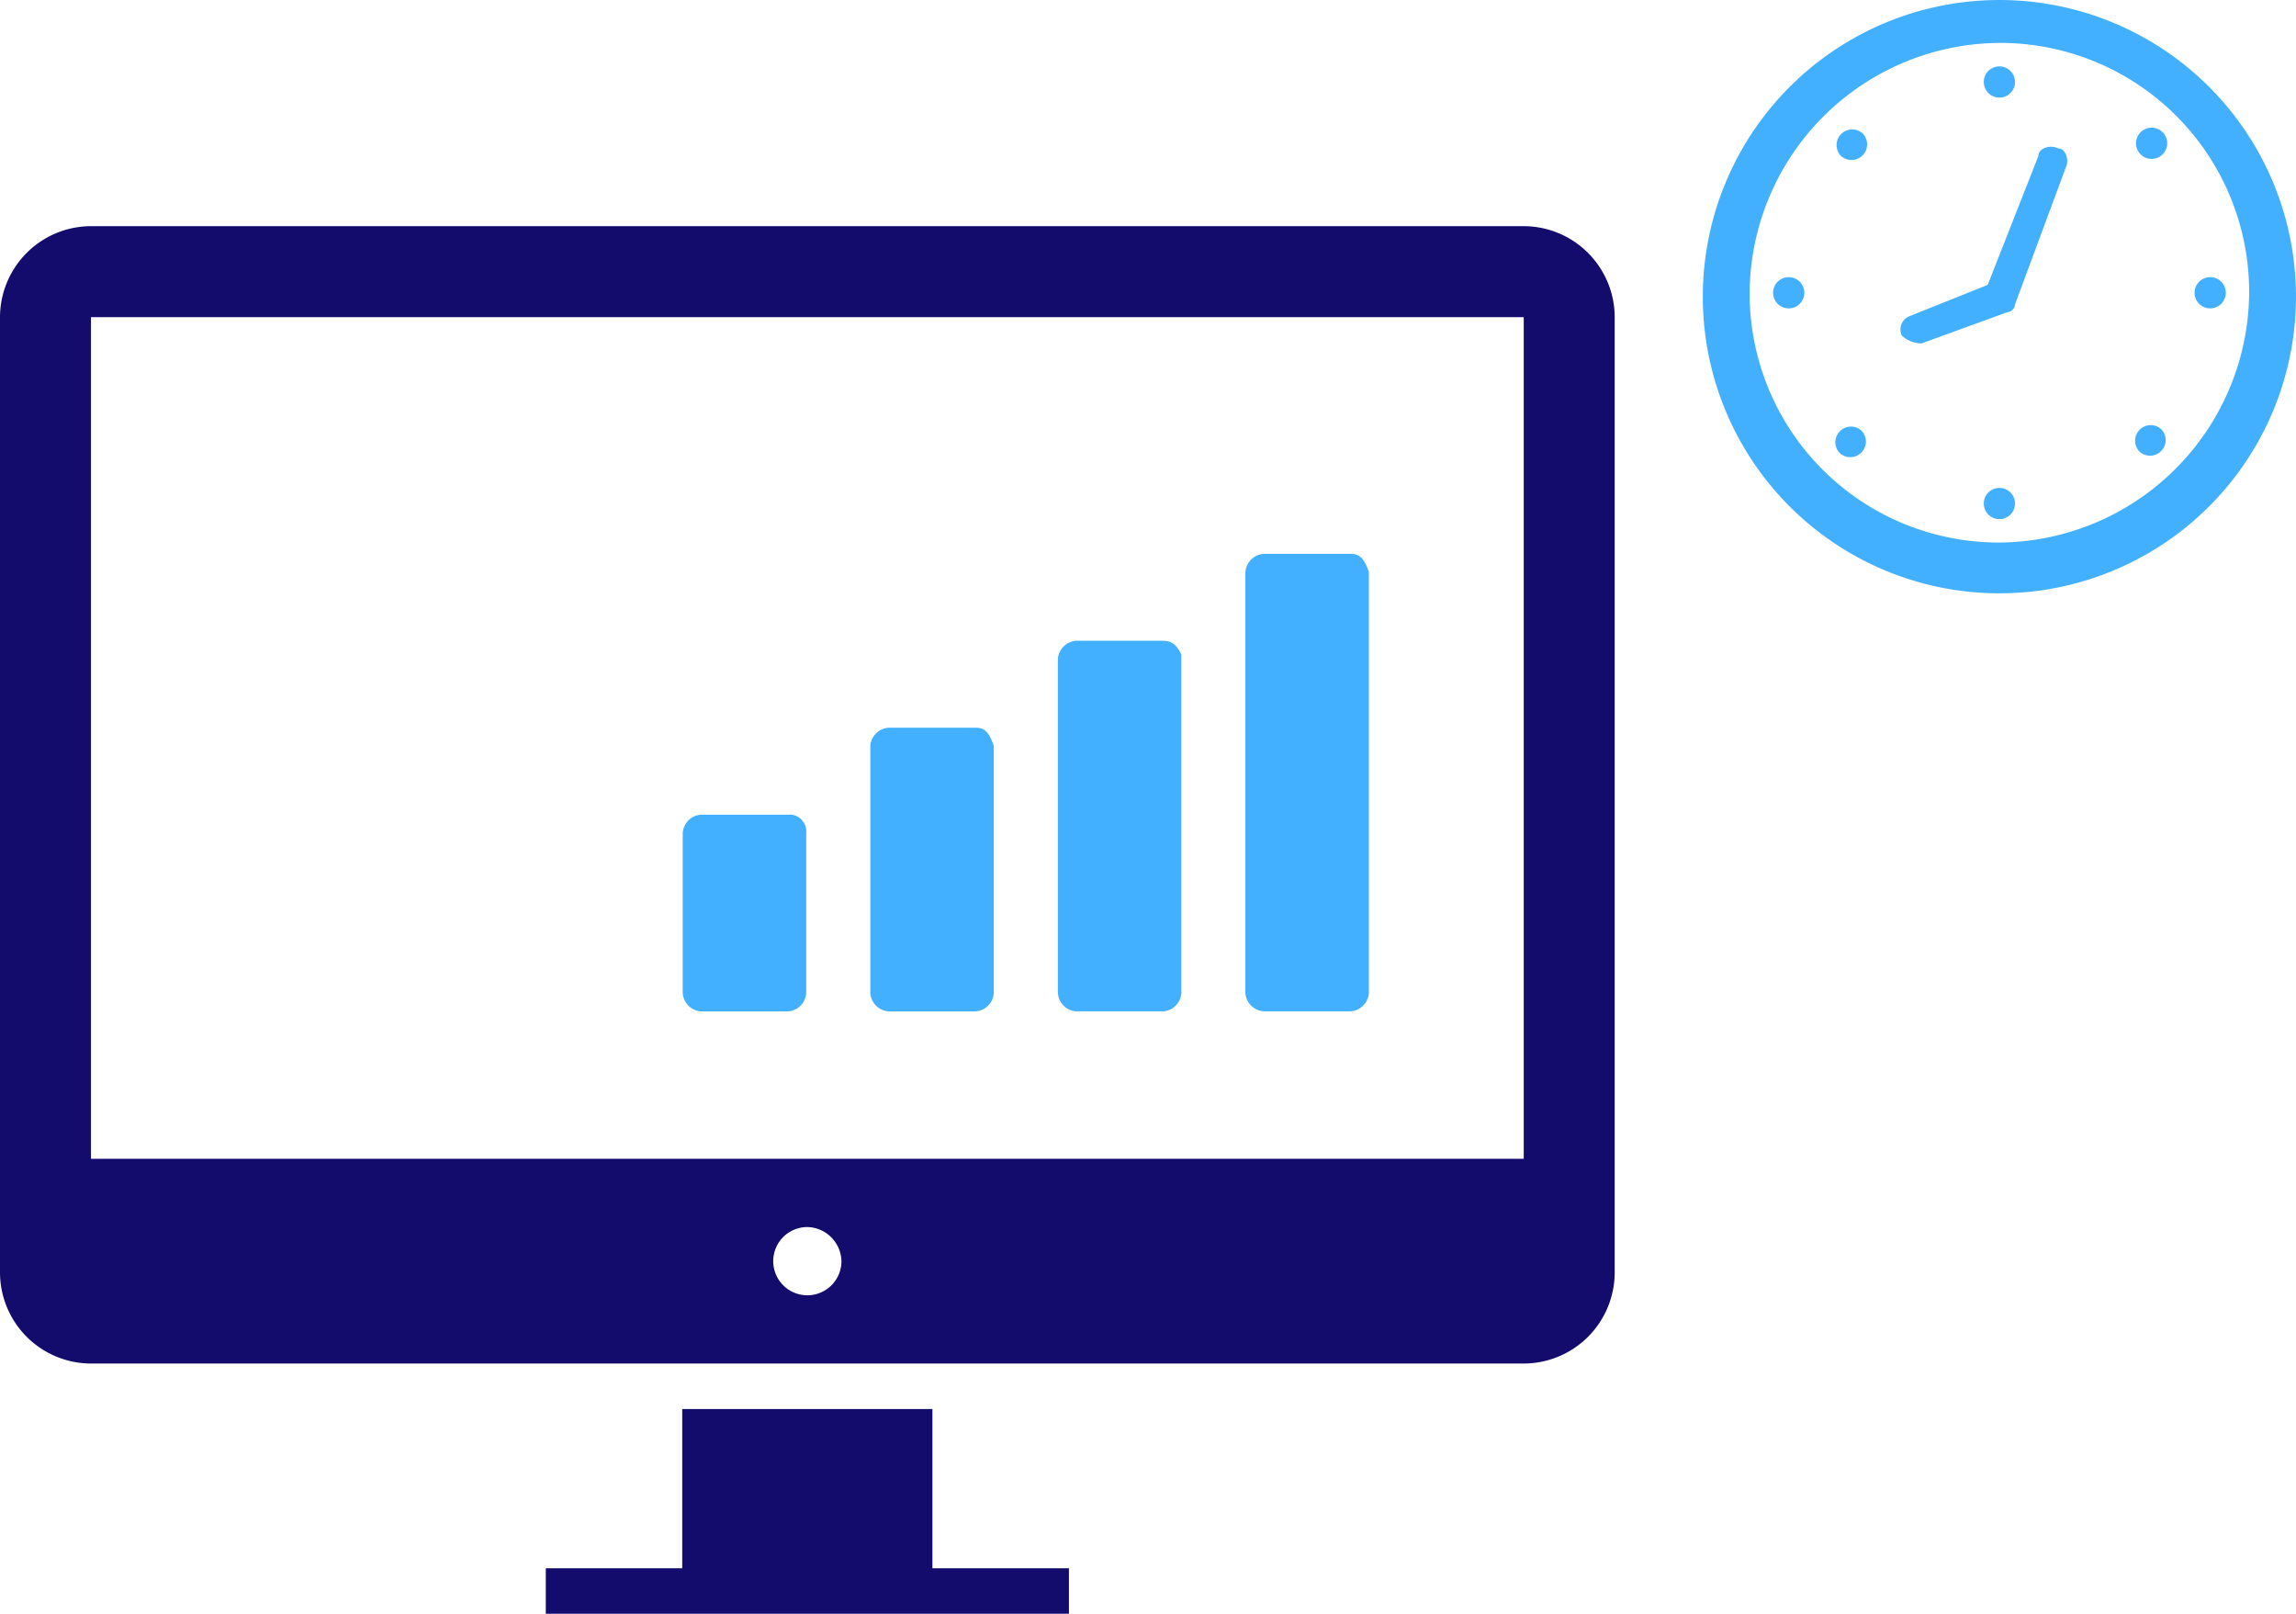 <svg xmlns="http://www.w3.org/2000/svg" width="135.964" height="95.541" viewBox="0 0 135.964 95.541"><g transform="translate(-111.808 -68.879)"><g transform="translate(212.645 68.879)"><path d="M17.563,35.126A17.563,17.563,0,1,0,0,17.563,17.555,17.555,0,0,0,17.563,35.126m0-32.586a14.745,14.745,0,0,1,14.79,14.79,14.894,14.894,0,0,1-14.79,14.79,14.745,14.745,0,0,1-14.79-14.79,14.894,14.894,0,0,1,14.79-14.79" transform="translate(0 0)" fill="#43b0ff"/><path d="M45.528,44.552,50.612,42.7a.5.5,0,0,0,.462-.462l3-8.088c.231-.462,0-1.155-.462-1.155-.462-.231-1.155,0-1.155.462l-3,7.626-4.622,1.849a.844.844,0,0,0-.462,1.155,1.765,1.765,0,0,0,1.155.462" transform="translate(-32.587 -24.216)" fill="#43b0ff"/><path d="M64.849,15.8A.924.924,0,1,1,63,15.8a.924.924,0,1,1,1.849,0" transform="translate(-46.361 -10.946)" fill="#43b0ff"/><path d="M64.849,110.294a.924.924,0,1,1-1.849,0,.924.924,0,1,1,1.849,0" transform="translate(-46.361 -80.484)" fill="#43b0ff"/><path d="M98.657,28.84a.924.924,0,1,1-1.307,1.307.924.924,0,1,1,1.307-1.307" transform="translate(-71.427 -21.011)" fill="#43b0ff"/><path d="M31.175,95.779a.925.925,0,0,1-1.308,1.307.925.925,0,0,1,1.308-1.307" transform="translate(-21.768 -70.271)" fill="#43b0ff"/><path d="M112.109,63.049a.924.924,0,1,1-1.849,0,.924.924,0,1,1,1.849,0" transform="translate(-81.139 -45.716)" fill="#43b0ff"/><path d="M17.609,63.049a.924.924,0,1,1-1.849,0,.924.924,0,1,1,1.849,0" transform="translate(-11.598 -45.716)" fill="#43b0ff"/><path d="M98.385,95.449a.925.925,0,0,1-1.308,1.307.925.925,0,0,1,1.308-1.307" transform="translate(-71.227 -70.028)" fill="#43b0ff"/><path d="M31.447,29.165a.925.925,0,0,1-1.307,1.308.925.925,0,0,1,1.307-1.308" transform="translate(-21.968 -21.251)" fill="#43b0ff"/></g><g transform="translate(152.238 101.67)"><path d="M6.23,49.88H1.083A1.165,1.165,0,0,0,0,50.963v9.481a1.165,1.165,0,0,0,1.083,1.083H6.23a1.165,1.165,0,0,0,1.083-1.083V50.963A.992.992,0,0,0,6.23,49.88" transform="translate(0 -34.439)" fill="#43b0ff"/><path d="M42.11,33.25H36.963a1.165,1.165,0,0,0-1.083,1.083V48.961a1.165,1.165,0,0,0,1.083,1.083H42.11a1.165,1.165,0,0,0,1.083-1.083V34.333c-.271-.813-.542-1.083-1.083-1.083" transform="translate(-24.772 -22.957)" fill="#43b0ff"/><path d="M77.99,16.62H72.843A1.165,1.165,0,0,0,71.76,17.7V37.477a1.165,1.165,0,0,0,1.083,1.083H77.99a1.165,1.165,0,0,0,1.083-1.083V17.433c-.271-.542-.542-.813-1.083-.813" transform="translate(-49.545 -11.475)" fill="#43b0ff"/><path d="M113.86,0h-5.147a1.165,1.165,0,0,0-1.083,1.083V26a1.165,1.165,0,0,0,1.083,1.083h5.147A1.165,1.165,0,0,0,114.944,26V1.083C114.673.271,114.4,0,113.86,0" transform="translate(-74.311 0)" fill="#43b0ff"/></g><path d="M90.232,67.337H5.387A5.4,5.4,0,0,1,0,61.95V5.387A5.4,5.4,0,0,1,5.387,0H90.232a5.4,5.4,0,0,1,5.387,5.387V61.95a5.4,5.4,0,0,1-5.387,5.387m0-61.951H5.387v49.83H90.232ZM47.809,59.256a2.02,2.02,0,1,0,2.02,2.02,2.071,2.071,0,0,0-2.02-2.02m7.407,20.2V70.03H40.4v9.427H32.321v2.693H63.3V79.458Z" transform="translate(111.808 82.269)" fill="#130c6c"/></g></svg>